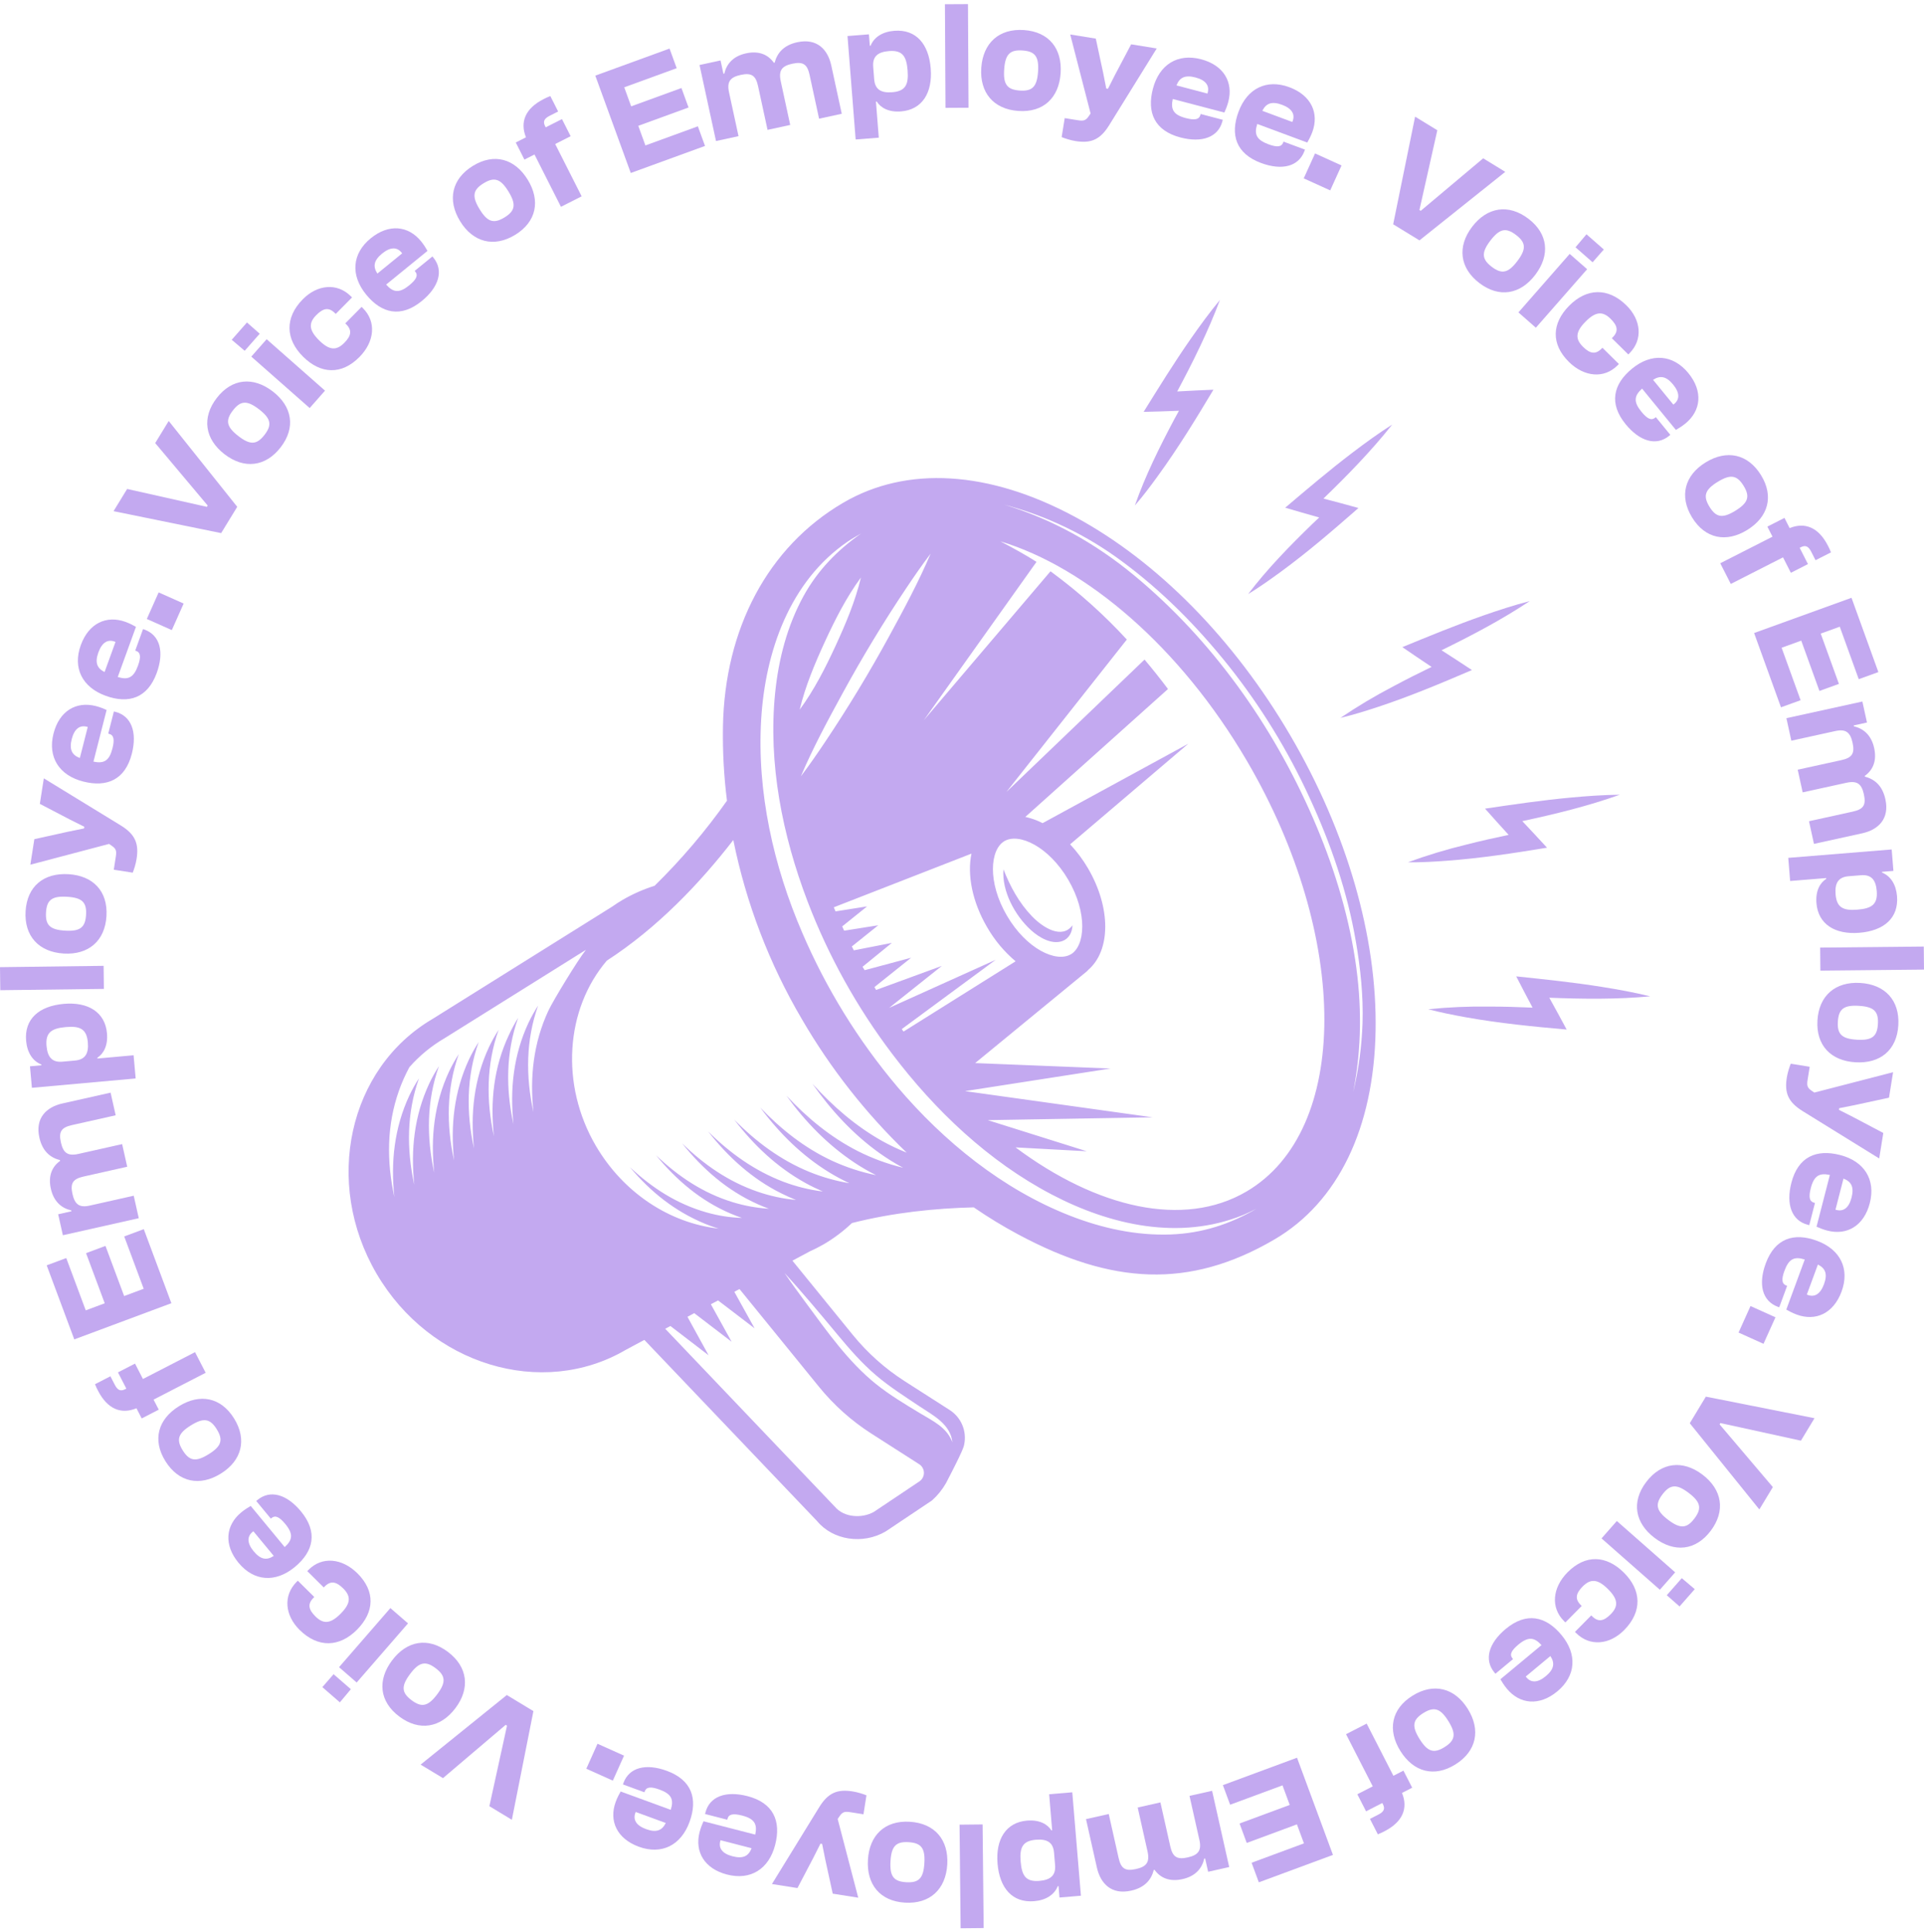 <svg width="247" height="248" viewBox="0 0 247 248" fill="none" xmlns="http://www.w3.org/2000/svg">
<g id="Layer 2" opacity="0.4">
<g id="Vector">
<path d="M132.476 117.604C130.819 115.88 129.668 113.767 128.824 111.584C128.592 114.371 130.291 117.519 132.354 119.391C133.435 120.371 135.032 121.275 136.377 120.796C137.202 120.501 137.656 119.704 137.681 118.77C136.364 120.574 133.951 119.139 132.476 117.604Z" fill="#6927DA"/>
<path d="M137.987 66.335C126.966 60.398 116.408 59.756 108.256 64.529C98.531 70.221 93.032 80.754 92.812 93.269C92.759 96.446 92.931 99.623 93.328 102.776C90.565 106.689 87.454 110.344 84.034 113.697C82.598 114.147 81.217 114.757 79.918 115.515C79.491 115.758 79.082 116.029 78.598 116.368L55.55 130.778C44.727 137.115 41.494 151.792 48.347 163.495C55.2 175.198 69.577 179.564 80.352 173.256L82.721 171.988L104.903 195.253C106.928 197.702 110.774 198.287 113.69 196.579C113.715 196.564 113.741 196.549 113.764 196.532L119.652 192.593C120.361 191.956 120.964 191.211 121.439 190.384C123.636 186.176 123.737 185.673 123.783 185.403C123.956 184.562 123.869 183.689 123.534 182.899C123.199 182.109 122.632 181.44 121.908 180.979L116.133 177.281C113.608 175.664 111.358 173.655 109.467 171.329L101.731 161.818L103.961 160.624C104.581 160.347 105.185 160.038 105.773 159.699C107.072 158.935 108.28 158.025 109.373 156.987C114.683 155.636 120.111 155.094 125.005 154.973C126.857 156.246 128.779 157.415 130.76 158.475C142.679 164.853 152.653 165.51 163.616 159.091C171.768 154.32 176.377 144.809 176.596 132.283C176.809 120.275 172.921 106.826 165.656 94.413C158.391 82.001 148.562 72.028 137.987 66.335ZM115.768 132.091L127.827 123.2L114.144 129.371L120.912 123.982L112.473 127.071C112.396 126.949 112.323 126.824 112.26 126.7L116.971 122.933L111.002 124.532L110.733 124.093L114.491 121.03L109.614 121.985C109.529 121.818 109.441 121.652 109.358 121.486L112.743 118.77L108.369 119.457C108.284 119.275 108.201 119.094 108.118 118.913L111.315 116.344L107.265 116.984C107.19 116.809 107.114 116.634 107.041 116.459L124.715 109.57C124.15 112.275 124.807 115.739 126.734 119.032C127.687 120.687 128.922 122.162 130.383 123.392L115.996 132.411L115.768 132.091ZM137.458 122.498C135.597 123.59 131.775 121.818 129.268 117.536C126.761 113.253 127.088 109.052 128.949 107.962C130.81 106.873 134.634 108.642 137.141 112.925C139.648 117.208 139.321 121.42 137.458 122.509V122.498ZM105.948 95.202C104.937 96.709 103.91 98.21 102.808 99.655C104.368 95.995 106.267 92.469 108.179 88.973C110.688 84.377 113.413 79.869 116.333 75.51C117.346 74.002 118.373 72.502 119.477 71.056C117.919 74.719 116.018 78.245 114.108 81.74C111.599 86.336 108.868 90.845 105.948 95.202ZM102.661 91.094C103.385 88.063 104.626 85.126 105.928 82.301C107.231 79.477 108.678 76.633 110.526 74.126C109.806 77.157 108.563 80.095 107.259 82.919C105.954 85.744 104.507 88.588 102.661 91.094ZM130.373 147.277L139.511 147.774L126.804 143.779L147.97 143.417L123.882 140.055L142.559 137.152L125.188 136.455L139.528 124.681C139.602 124.617 139.67 124.545 139.731 124.468C142.596 121.978 142.638 116.515 139.673 111.45C139.026 110.343 138.257 109.313 137.379 108.378L152.551 95.464L133.847 105.658C133.147 105.294 132.401 105.025 131.63 104.857L149.944 88.442C148.976 87.154 147.972 85.893 146.934 84.661L129.196 101.659L144.659 82.09C141.738 78.914 138.518 76.026 135.045 73.465C134.985 73.421 134.922 73.378 134.86 73.333L118.595 92.452L133.065 72.12C131.573 71.167 130.002 70.312 128.422 69.485C139.468 72.811 151.515 83.043 160.082 97.677C173.358 120.358 173.328 145.152 160.016 152.945C151.952 157.665 140.835 155.081 130.373 147.277ZM107.137 193.364C107.113 193.333 107.087 193.303 107.058 193.275L85.4 170.56L86.065 170.204L90.968 173.962L88.254 169.021L89.126 168.554L93.923 172.224L91.26 167.413L92.183 166.919L96.873 170.502L94.272 165.812L94.935 165.458L105.148 178.016C107.053 180.359 109.319 182.382 111.861 184.011L118.004 187.944C118.189 188.062 118.341 188.224 118.447 188.416C118.553 188.607 118.609 188.822 118.612 189.041C118.614 189.26 118.562 189.477 118.46 189.67C118.358 189.864 118.21 190.03 118.028 190.152L112.181 194.066C110.693 194.91 108.335 194.829 107.143 193.358L107.137 193.364ZM100.714 163.397C103.083 165.974 105.325 168.673 107.563 171.363C109.096 173.205 110.648 174.987 112.466 176.535C114.206 178.014 116.124 179.227 118.009 180.491C119.782 181.674 122.012 182.772 122.272 185.136C121.539 183.198 119.78 182.41 118.111 181.401C116.169 180.231 114.206 179.057 112.436 177.635C108.866 174.759 106.163 170.879 103.453 167.219C102.52 165.959 101.595 164.689 100.714 163.397ZM63.41 145.851C62.41 141.27 62.429 136.651 64.011 132.189C63.549 132.903 63.135 133.646 62.77 134.415C60.852 138.546 60.376 142.916 60.852 147.418C59.85 142.837 59.871 138.218 61.453 133.756C60.991 134.469 60.577 135.212 60.212 135.979C58.294 140.11 57.818 144.483 58.294 148.972C57.292 144.391 57.313 139.772 58.895 135.31C58.433 136.022 58.018 136.763 57.654 137.529C55.736 141.658 55.26 146.03 55.746 150.52C54.744 145.939 54.766 141.319 56.347 136.858C55.883 137.571 55.467 138.316 55.102 139.085C53.184 143.214 52.709 147.586 53.184 152.076C52.184 147.495 52.206 142.875 53.785 138.414C53.322 139.128 52.907 139.872 52.542 140.641C50.624 144.77 50.148 149.142 50.624 153.632C49.624 149.049 49.643 144.429 51.227 139.966C51.594 138.939 52.039 137.941 52.557 136.981C53.846 135.516 55.362 134.266 57.047 133.281L75.219 121.921C74.194 123.2 71.018 128.41 70.397 129.738C68.479 133.867 68.003 138.239 68.479 142.741C67.479 138.158 67.5 133.541 69.08 129.077C68.617 129.791 68.202 130.536 67.837 131.304C65.919 135.434 65.443 139.806 65.919 144.308C64.919 139.727 64.938 135.107 66.52 130.646C66.074 131.356 65.676 132.095 65.328 132.858C63.388 136.988 62.922 141.36 63.41 145.851ZM112.912 148.013C113.88 148.703 114.892 149.33 115.941 149.891C113.921 149.403 111.965 148.684 110.111 147.746C106.615 145.966 103.626 143.483 100.959 140.637C103.385 143.988 106.223 146.917 109.676 149.221C110.575 149.82 111.509 150.362 112.475 150.846C110.516 150.447 108.61 149.822 106.796 148.983C103.283 147.345 100.277 144.958 97.608 142.174C100.06 145.467 102.938 148.324 106.459 150.488C107.294 150.999 108.157 151.462 109.045 151.875C107.306 151.588 105.605 151.11 103.971 150.449C100.245 148.936 97.065 146.567 94.262 143.715C96.773 147.002 99.755 149.827 103.394 151.841C104.131 152.25 104.886 152.613 105.638 152.941C103.897 152.724 102.187 152.3 100.546 151.677C96.852 150.262 93.701 148.004 90.909 145.231C93.466 148.503 96.534 151.3 100.288 153.171C100.915 153.485 101.55 153.766 102.189 154.024C100.505 153.87 98.846 153.512 97.248 152.958C93.531 151.679 90.371 149.492 87.572 146.761C90.211 150.061 93.394 152.839 97.287 154.572C97.758 154.785 98.233 154.975 98.71 155.152C97.138 155.055 95.583 154.773 94.076 154.312C90.28 153.154 87.065 151.006 84.221 148.286C86.841 151.483 89.977 154.148 93.814 155.778C94.29 155.982 94.768 156.166 95.249 156.331C93.713 156.283 92.188 156.046 90.71 155.625C86.918 154.548 83.722 152.498 80.87 149.816C83.52 152.994 86.626 155.461 90.463 157.064C91.056 157.311 91.657 157.524 92.262 157.703C86.001 156.998 80.054 153.148 76.488 147.064C71.911 139.241 72.576 129.542 77.905 123.304C84.411 119.094 89.868 113.347 94.14 107.824C95.782 115.941 98.766 123.728 102.97 130.863C106.632 137.154 111.152 142.906 116.399 147.951C115.333 147.527 114.295 147.036 113.291 146.48C109.859 144.561 106.928 142.003 104.296 139.106C106.706 142.524 109.501 145.572 112.91 148.013H112.912ZM115.191 139.486C110.168 133.536 106.056 126.874 102.989 119.717C99.303 111.177 97.154 101.644 97.721 92.316C98.248 83.65 101.371 74.623 108.806 69.532C109.371 69.144 109.974 68.814 110.567 68.466C107.521 70.598 104.999 73.182 103.189 76.45C101.07 80.287 99.951 84.603 99.512 88.935C98.591 98.01 100.45 107.225 103.669 115.692C106.347 122.701 110.007 129.294 114.54 135.274C120.04 142.541 126.919 149.087 135.043 153.336C142.559 157.268 151.417 159.259 159.536 155.977C160.139 155.732 160.719 155.433 161.303 155.15C157.893 157.149 154.296 158.302 150.325 158.452C145.874 158.62 141.472 157.654 137.343 156.036C128.703 152.653 121.155 146.518 115.188 139.486H115.191ZM174.068 120.868C174.656 124.31 175.029 127.8 174.921 131.298C174.823 134.294 174.42 137.273 173.718 140.187C174.831 134.513 174.846 128.889 173.972 123.172C173.015 116.918 171.077 110.783 168.553 104.989C163.386 93.102 155.576 82.086 145.55 73.813C140.585 69.718 135.047 66.62 128.885 64.766C134.358 66.202 139.505 68.678 144.043 72.058C149.242 75.895 153.725 80.449 157.748 85.488C161.877 90.691 165.363 96.374 168.129 102.414C170.847 108.293 172.979 114.468 174.066 120.868H174.068Z" fill="#6927DA"/>
<path d="M145.693 64.882C146.759 63.656 147.731 62.355 148.678 61.044C151.251 57.504 153.532 53.776 155.778 50.022C154.226 50.09 152.677 50.156 151.127 50.248C153.154 46.449 155.1 42.541 156.614 38.498C155.271 40.118 154.028 41.825 152.826 43.55C150.711 46.585 148.765 49.732 146.817 52.867C148.33 52.829 149.842 52.788 151.353 52.724C151.159 53.083 150.959 53.437 150.767 53.79C148.863 57.37 147.032 61.057 145.693 64.882Z" fill="#6927DA"/>
<path d="M160.234 76.256C161.654 75.392 163.005 74.431 164.357 73.448C167.855 70.89 171.137 68.064 174.397 65.207C172.905 64.796 171.412 64.384 169.901 63.996C173.003 60.995 176.047 57.881 178.728 54.498C176.953 55.627 175.247 56.868 173.572 58.143C170.628 60.383 167.816 62.773 164.994 65.167C166.446 65.593 167.897 66.019 169.355 66.422C169.061 66.704 168.761 66.981 168.469 67.262C165.561 70.08 162.685 73.026 160.234 76.256Z" fill="#6927DA"/>
<path d="M185.06 83.467C188.935 81.57 192.792 79.546 196.386 77.155C194.35 77.681 192.335 78.336 190.357 79.031C186.865 80.254 183.45 81.659 180.031 83.066C181.278 83.919 182.525 84.771 183.785 85.603C182.118 86.406 180.468 87.244 178.833 88.118C176.508 89.332 174.254 90.677 172.082 92.147C173.7 91.765 175.292 91.269 176.87 90.749C180.988 89.391 184.97 87.719 188.963 86.006C187.665 85.153 186.369 84.3 185.06 83.467Z" fill="#6927DA"/>
<path d="M198.604 108.809C197.551 107.669 196.5 106.528 195.43 105.399C199.651 104.495 203.882 103.463 207.947 102.009C205.843 102.031 203.737 102.18 201.644 102.376C197.96 102.717 194.306 103.256 190.648 103.796C191.652 104.925 192.656 106.051 193.678 107.164C191.866 107.541 190.054 107.95 188.265 108.406C185.716 109.022 183.203 109.783 180.74 110.685C182.403 110.704 184.066 110.609 185.722 110.485C190.047 110.167 194.328 109.511 198.604 108.809Z" fill="#6927DA"/>
<path d="M211.852 127.888C209.809 127.385 207.733 127.008 205.655 126.678C202.001 126.096 198.328 125.71 194.651 125.326C195.344 126.669 196.037 128.008 196.751 129.34C194.9 129.255 193.05 129.204 191.208 129.201C188.586 129.165 185.964 129.279 183.355 129.543C184.96 129.969 186.595 130.293 188.23 130.585C192.494 131.344 196.81 131.77 201.125 132.152C200.389 130.785 199.654 129.419 198.897 128.065C203.199 128.236 207.554 128.287 211.852 127.888Z" fill="#6927DA"/>
<path d="M30.456 65.054L28.392 68.429L14.577 65.613L16.322 62.761L26.558 65.058L26.661 64.889L19.925 56.872L21.659 54.037L30.456 65.054Z" fill="#6927DA"/>
<path d="M36.033 57.413C34.072 59.953 31.309 60.224 28.816 58.298C26.307 56.361 25.869 53.62 27.831 51.08C29.781 48.554 32.519 48.316 35.028 50.253C37.522 52.178 37.983 54.888 36.033 57.413ZM33.963 55.814C34.944 54.544 34.781 53.717 33.26 52.543C31.723 51.356 30.882 51.408 29.901 52.678C28.908 53.964 29.071 54.791 30.608 55.977C32.129 57.152 32.97 57.1 33.963 55.814Z" fill="#6927DA"/>
<path d="M33.343 42.837L31.413 45.027L29.749 43.614L31.704 41.394L33.343 42.837ZM41.724 50.142L39.755 52.376L32.263 45.775L34.231 43.541L41.724 50.142Z" fill="#6927DA"/>
<path d="M46.147 45.823C43.829 48.166 41.161 48.011 38.917 45.791C36.646 43.543 36.533 40.778 38.879 38.407C40.75 36.517 43.275 36.279 45.025 38.01L45.194 38.178L43.1 40.294L42.987 40.183C42.183 39.387 41.468 39.573 40.602 40.448C39.597 41.464 39.644 42.376 40.97 43.689C42.282 44.987 43.195 45.025 44.2 44.009C45.066 43.134 45.245 42.417 44.44 41.621L44.328 41.509L46.422 39.393L46.591 39.56C48.341 41.292 48.088 43.862 46.147 45.823Z" fill="#6927DA"/>
<path d="M54.139 38.646C51.476 40.816 48.994 40.252 47 37.804C44.981 35.327 45.18 32.553 47.596 30.584C49.92 28.691 52.418 28.96 54.061 30.976C54.412 31.407 54.714 31.904 54.881 32.203L49.571 36.529C50.495 37.569 51.277 37.649 52.539 36.62C53.463 35.868 53.7 35.342 53.311 34.865L53.236 34.773L55.514 32.917L55.639 33.071C56.981 34.718 56.355 36.841 54.139 38.646ZM49.062 32.54C47.953 33.443 47.873 34.225 48.446 35.116L51.632 32.52C51.026 31.683 50.139 31.663 49.062 32.54Z" fill="#6927DA"/>
<path d="M66.141 30.141C63.397 31.819 60.715 31.086 59.067 28.394C57.41 25.685 57.978 22.963 60.722 21.284C63.448 19.616 66.097 20.369 67.754 23.079C69.402 25.771 68.867 28.473 66.141 30.141ZM64.773 27.905C66.144 27.066 66.287 26.234 65.282 24.592C64.267 22.932 63.461 22.68 62.089 23.52C60.701 24.369 60.558 25.201 61.574 26.861C62.579 28.503 63.384 28.755 64.773 27.905Z" fill="#6927DA"/>
<path d="M74.671 25.2L72.014 26.545L68.617 19.831L67.324 20.486L66.212 18.289L67.523 17.626C66.733 15.668 67.425 13.915 69.799 12.714C70.082 12.571 70.348 12.437 70.65 12.329L71.653 14.312L70.555 14.868C69.882 15.209 69.671 15.583 69.975 16.185L70.056 16.344L72.146 15.287L73.258 17.483L71.274 18.487L74.671 25.2Z" fill="#6927DA"/>
<path d="M90.508 18.732L80.977 22.205L76.424 9.708L85.955 6.235L86.872 8.753L80.139 11.207L81.029 13.65L87.483 11.299L88.394 13.798L81.94 16.149L82.857 18.668L89.591 16.214L90.508 18.732Z" fill="#6927DA"/>
<path d="M94.811 17.477L91.92 18.103L89.805 8.344L92.502 7.76L92.872 9.467L92.988 9.442C93.272 8.222 94.109 7.208 95.777 6.847C97.446 6.485 98.619 7.023 99.352 8.062L99.449 8.041C99.761 6.857 100.55 5.812 102.354 5.421C104.877 4.874 106.271 6.339 106.721 8.415L108.062 14.604L105.152 15.235L103.937 9.628C103.642 8.27 103.13 7.873 101.713 8.18C100.394 8.466 99.924 9.015 100.231 10.431L101.446 16.038L98.536 16.669L97.321 11.062C97.026 9.704 96.494 9.312 95.097 9.614C93.778 9.9 93.289 10.453 93.587 11.831L94.811 17.477Z" fill="#6927DA"/>
<path d="M112.817 17.671L109.848 17.905L108.801 4.626L111.551 4.409L111.667 5.873L111.766 5.865C112.216 4.755 113.317 4.07 114.801 3.953C117.611 3.732 119.237 5.654 119.485 8.801C119.732 11.928 118.369 14.087 115.677 14.299C114.094 14.424 113.073 13.847 112.55 13.032L112.451 13.04L112.817 17.671ZM112.225 10.17C112.331 11.516 113.142 11.95 114.547 11.839C116.269 11.703 116.658 10.836 116.516 9.035C116.373 7.215 115.852 6.419 114.13 6.555C112.725 6.666 111.992 7.222 112.098 8.567L112.225 10.17Z" fill="#6927DA"/>
<path d="M124.339 13.828L121.381 13.844L121.309 0.543L124.267 0.527L124.339 13.828Z" fill="#6927DA"/>
<path d="M130.735 14.242C127.519 14.017 125.755 11.859 125.976 8.702C126.199 5.526 128.246 3.634 131.462 3.859C134.658 4.083 136.383 6.239 136.16 9.415C135.939 12.572 133.932 14.466 130.735 14.242ZM130.919 11.622C132.527 11.734 133.127 11.138 133.262 9.212C133.398 7.267 132.887 6.592 131.279 6.48C129.651 6.366 129.051 6.962 128.914 8.908C128.78 10.833 129.291 11.508 130.919 11.622Z" fill="#6927DA"/>
<path d="M138.066 18.106C137.398 17.998 136.69 17.763 136.293 17.598L136.687 15.161L138.338 15.427C139.085 15.548 139.376 15.494 139.772 14.913L140.009 14.568L137.393 4.425L140.676 4.956L141.62 9.343L142.02 11.364L142.236 11.399L143.153 9.591L145.215 5.689L148.498 6.22L142.386 16.082C141.214 17.969 140.012 18.421 138.066 18.106Z" fill="#6927DA"/>
<path d="M151.539 17.644C148.217 16.772 147.21 14.435 148.011 11.382C148.823 8.29 151.18 6.816 154.195 7.607C157.094 8.368 158.349 10.545 157.689 13.06C157.548 13.598 157.325 14.135 157.182 14.446L150.557 12.707C150.262 14.066 150.658 14.745 152.233 15.158C153.385 15.461 153.95 15.342 154.106 14.747L154.136 14.632L156.978 15.378L156.928 15.57C156.388 17.624 154.304 18.37 151.539 17.644ZM153.479 9.944C152.096 9.581 151.418 9.977 151.035 10.965L155.01 12.008C155.33 11.025 154.823 10.297 153.479 9.944Z" fill="#6927DA"/>
<path d="M161.894 20.922C158.675 19.726 157.903 17.3 159.002 14.341C160.115 11.345 162.607 10.111 165.529 11.196C168.339 12.24 169.373 14.53 168.467 16.968C168.273 17.489 167.998 18.001 167.825 18.297L161.405 15.911C160.977 17.235 161.304 17.949 162.83 18.516C163.947 18.931 164.521 18.869 164.735 18.292L164.776 18.18L167.53 19.204L167.461 19.39C166.722 21.381 164.574 21.917 161.894 20.922ZM164.585 13.45C163.245 12.953 162.531 13.28 162.053 14.225L165.905 15.656C166.32 14.709 165.888 13.934 164.585 13.45Z" fill="#6927DA"/>
<path d="M170.771 24.438L167.372 22.895L168.825 19.695L172.223 21.238L170.771 24.438Z" fill="#6927DA"/>
<path d="M182.228 30.854L178.853 28.789L181.669 14.975L184.52 16.72L182.224 26.956L182.392 27.059L190.409 20.322L193.244 22.057L182.228 30.854Z" fill="#6927DA"/>
<path d="M189.928 36.339C187.368 34.394 187.075 31.628 188.985 29.115C190.907 26.586 193.649 26.127 196.21 28.073C198.755 30.006 199.016 32.748 197.094 35.277C195.184 37.79 192.473 38.273 189.928 36.339ZM191.514 34.253C192.794 35.226 193.621 35.056 194.786 33.523C195.963 31.974 195.905 31.132 194.625 30.159C193.328 29.174 192.502 29.344 191.324 30.893C190.159 32.426 190.218 33.268 191.514 34.253Z" fill="#6927DA"/>
<path d="M204.455 33.665L202.26 31.741L203.67 30.073L205.894 32.023L204.455 33.665ZM197.171 42.064L194.932 40.101L201.514 32.592L203.754 34.555L197.171 42.064Z" fill="#6927DA"/>
<path d="M201.419 46.461C199.079 44.154 199.228 41.493 201.438 39.252C203.675 36.983 206.431 36.866 208.799 39.2C210.688 41.062 210.93 43.58 209.207 45.328L209.04 45.497L206.926 43.412L207.037 43.3C207.829 42.496 207.642 41.784 206.768 40.922C205.753 39.922 204.844 39.97 203.537 41.295C202.245 42.606 202.21 43.516 203.224 44.516C204.098 45.378 204.813 45.555 205.605 44.751L205.717 44.639L207.831 46.723L207.664 46.892C205.941 48.64 203.378 48.392 201.419 46.461Z" fill="#6927DA"/>
<path d="M208.702 54.455C206.527 51.797 207.085 49.313 209.527 47.314C212.001 45.29 214.775 45.482 216.749 47.894C218.647 50.214 218.384 52.712 216.372 54.36C215.941 54.712 215.446 55.015 215.147 55.183L210.809 49.883C209.771 50.809 209.693 51.591 210.724 52.851C211.478 53.773 212.005 54.008 212.481 53.619L212.574 53.543L214.434 55.817L214.281 55.943C212.637 57.288 210.512 56.667 208.702 54.455ZM214.796 49.364C213.891 48.258 213.109 48.18 212.219 48.754L214.822 51.934C215.659 51.326 215.677 50.439 214.796 49.364Z" fill="#6927DA"/>
<path d="M217.234 66.432C215.549 63.693 216.275 61.008 218.963 59.355C221.668 57.69 224.392 58.252 226.077 60.992C227.752 63.714 227.005 66.364 224.299 68.029C221.611 69.683 218.908 69.154 217.234 66.432ZM219.466 65.059C220.308 66.428 221.141 66.569 222.781 65.56C224.438 64.54 224.687 63.734 223.845 62.365C222.992 60.978 222.16 60.838 220.503 61.857C218.862 62.866 218.613 63.672 219.466 65.059Z" fill="#6927DA"/>
<path d="M222.196 74.954L220.845 72.3L227.55 68.887L226.892 67.595L229.086 66.478L229.752 67.787C231.709 66.992 233.463 67.681 234.67 70.051C234.814 70.334 234.949 70.6 235.057 70.901L233.076 71.909L232.518 70.813C232.175 70.14 231.801 69.93 231.199 70.236L231.04 70.317L232.103 72.405L229.909 73.522L228.901 71.54L222.196 74.954Z" fill="#6927DA"/>
<path d="M228.639 90.79L225.19 81.254L237.693 76.732L241.142 86.268L238.623 87.179L236.186 80.443L233.741 81.327L236.077 87.783L233.576 88.688L231.241 82.231L228.722 83.142L231.158 89.879L228.639 90.79Z" fill="#6927DA"/>
<path d="M229.969 95.075L229.336 92.185L239.089 90.046L239.68 92.742L237.974 93.116L238 93.232C239.22 93.513 240.236 94.347 240.602 96.015C240.967 97.683 240.432 98.857 239.395 99.592L239.416 99.689C240.601 99.998 241.648 100.785 242.043 102.588C242.596 105.109 241.135 106.507 239.06 106.962L232.874 108.319L232.236 105.41L237.84 104.181C239.197 103.883 239.593 103.37 239.282 101.954C238.993 100.636 238.443 100.167 237.028 100.477L231.424 101.706L230.786 98.798L236.39 97.569C237.747 97.271 238.138 96.738 237.832 95.342C237.543 94.023 236.989 93.535 235.612 93.837L229.969 95.075Z" fill="#6927DA"/>
<path d="M229.815 113.082L229.574 110.114L242.851 109.036L243.074 111.787L241.61 111.905L241.618 112.004C242.73 112.452 243.416 113.551 243.537 115.035C243.765 117.845 241.846 119.475 238.7 119.73C235.573 119.984 233.412 118.626 233.193 115.935C233.065 114.352 233.639 113.329 234.453 112.805L234.445 112.706L229.815 113.082ZM237.314 112.473C235.968 112.582 235.536 113.394 235.65 114.799C235.79 116.52 236.658 116.908 238.459 116.762C240.279 116.614 241.073 116.092 240.934 114.37C240.819 112.965 240.262 112.234 238.917 112.343L237.314 112.473Z" fill="#6927DA"/>
<path d="M233.699 124.589L233.67 121.631L246.97 121.498L247 124.456L233.699 124.589Z" fill="#6927DA"/>
<path d="M233.321 130.98C233.514 127.764 235.653 125.98 238.809 126.169C241.986 126.36 243.896 128.387 243.703 131.603C243.512 134.799 241.375 136.544 238.198 136.353C235.042 136.164 233.129 134.176 233.321 130.98ZM235.941 131.137C235.845 132.745 236.447 133.339 238.372 133.455C240.318 133.571 240.986 133.054 241.083 131.446C241.18 129.818 240.579 129.224 238.633 129.107C236.707 128.992 236.039 129.509 235.941 131.137Z" fill="#6927DA"/>
<path d="M229.389 138.306C229.497 137.64 229.731 136.934 229.895 136.538L232.326 136.929L232.061 138.575C231.941 139.32 231.995 139.61 232.575 140.005L232.919 140.241L243.031 137.626L242.505 140.899L238.13 141.844L236.115 142.244L236.081 142.459L237.884 143.373L241.776 145.427L241.249 148.7L231.411 142.613C229.528 141.445 229.077 140.247 229.389 138.306Z" fill="#6927DA"/>
<path d="M229.975 151.819C230.833 148.488 233.17 147.468 236.232 148.257C239.332 149.056 240.82 151.411 240.041 154.434C239.291 157.342 237.117 158.609 234.594 157.959C234.055 157.82 233.516 157.599 233.204 157.457L234.916 150.813C233.553 150.524 232.875 150.924 232.468 152.503C232.17 153.658 232.292 154.224 232.889 154.377L233.004 154.407L232.27 157.257L232.077 157.208C230.017 156.676 229.26 154.592 229.975 151.819ZM237.697 153.727C238.054 152.341 237.654 151.663 236.663 151.284L235.636 155.27C236.622 155.586 237.35 155.075 237.697 153.727Z" fill="#6927DA"/>
<path d="M226.682 162.172C227.87 158.949 230.294 158.171 233.256 159.263C236.254 160.369 237.495 162.858 236.417 165.782C235.38 168.595 233.092 169.634 230.652 168.735C230.131 168.542 229.618 168.269 229.322 168.096L231.691 161.67C230.367 161.245 229.653 161.574 229.09 163.102C228.678 164.219 228.741 164.793 229.319 165.006L229.43 165.047L228.414 167.804L228.228 167.735C226.235 167 225.693 164.854 226.682 162.172ZM234.16 164.844C234.655 163.503 234.325 162.789 233.379 162.314L231.958 166.169C232.906 166.582 233.679 166.148 234.16 164.844Z" fill="#6927DA"/>
<path d="M223.193 171.045L224.728 167.642L227.931 169.087L226.396 172.489L223.193 171.045Z" fill="#6927DA"/>
<path d="M216.931 182.685L218.995 179.27L232.943 182.038L231.198 184.923L220.862 182.661L220.759 182.831L227.595 190.882L225.861 193.75L216.931 182.685Z" fill="#6927DA"/>
<path d="M211.332 190.237C213.272 187.672 216.037 187.373 218.554 189.277C221.088 191.193 221.553 193.934 219.613 196.499C217.685 199.049 214.945 199.316 212.411 197.4C209.894 195.496 209.404 192.786 211.332 190.237ZM213.422 191.817C212.452 193.1 212.624 193.926 214.16 195.088C215.711 196.261 216.553 196.201 217.523 194.919C218.505 193.62 218.334 192.794 216.782 191.62C215.246 190.459 214.404 190.519 213.422 191.817Z" fill="#6927DA"/>
<path d="M213.979 204.76L215.905 202.571L217.569 203.982L215.616 206.201L213.979 204.76ZM205.602 197.467L207.567 195.234L215.056 201.824L213.091 204.057L205.602 197.467Z" fill="#6927DA"/>
<path d="M201.237 201.822C203.555 199.48 206.223 199.634 208.466 201.854C210.738 204.103 210.851 206.867 208.505 209.238C206.634 211.129 204.108 211.367 202.359 209.635L202.189 209.468L204.284 207.351L204.397 207.463C205.201 208.259 205.916 208.072 206.782 207.198C207.787 206.182 207.74 205.269 206.414 203.957C205.101 202.658 204.189 202.621 203.183 203.637C202.318 204.512 202.139 205.229 202.943 206.024L203.056 206.136L200.962 208.253L200.792 208.085C199.043 206.354 199.296 203.784 201.237 201.822Z" fill="#6927DA"/>
<path d="M193.302 209.088C195.946 206.89 198.437 207.431 200.457 209.861C202.502 212.322 202.331 215.101 199.931 217.096C197.623 219.014 195.119 218.769 193.455 216.767C193.099 216.339 192.792 215.845 192.621 215.547L197.895 211.163C196.96 210.131 196.176 210.059 194.923 211.101C194.005 211.863 193.773 212.392 194.167 212.866L194.243 212.958L191.981 214.838L191.854 214.685C190.494 213.05 191.1 210.918 193.302 209.088ZM198.445 215.152C199.545 214.237 199.618 213.453 199.036 212.567L195.872 215.197C196.487 216.03 197.375 216.041 198.445 215.152Z" fill="#6927DA"/>
<path d="M181.331 217.66C184.065 215.956 186.758 216.667 188.431 219.35C190.115 222.05 189.568 224.781 186.834 226.485C184.117 228.179 181.458 227.447 179.775 224.747C178.102 222.064 178.615 219.354 181.331 217.66ZM182.72 219.887C181.354 220.74 181.218 221.574 182.238 223.211C183.269 224.865 184.079 225.11 185.445 224.258C186.829 223.395 186.965 222.561 185.934 220.907C184.913 219.27 184.104 219.025 182.72 219.887Z" fill="#6927DA"/>
<path d="M172.801 222.597L175.451 221.239L178.881 227.936L180.171 227.275L181.293 229.466L179.986 230.136C180.786 232.09 180.101 233.846 177.734 235.059C177.451 235.203 177.186 235.339 176.885 235.449L175.872 233.47L176.967 232.909C177.639 232.565 177.848 232.19 177.54 231.589L177.459 231.43L175.374 232.498L174.252 230.307L176.231 229.293L172.801 222.597Z" fill="#6927DA"/>
<path d="M156.993 229.137L166.508 225.618L171.122 238.093L161.608 241.612L160.678 239.099L167.4 236.612L166.497 234.173L160.055 236.556L159.132 234.061L165.574 231.678L164.645 229.165L157.923 231.651L156.993 229.137Z" fill="#6927DA"/>
<path d="M152.707 230.516L155.606 229.865L157.803 239.651L155.099 240.258L154.714 238.546L154.598 238.572C154.321 239.799 153.489 240.824 151.816 241.199C150.142 241.575 148.96 241.043 148.216 240.004L148.119 240.026C147.815 241.219 147.03 242.274 145.22 242.68C142.691 243.247 141.28 241.786 140.813 239.705L139.42 233.499L142.338 232.843L143.6 238.466C143.906 239.828 144.423 240.222 145.844 239.904C147.167 239.607 147.635 239.052 147.316 237.632L146.054 232.009L148.972 231.354L150.234 236.977C150.54 238.339 151.077 238.729 152.478 238.414C153.801 238.117 154.288 237.558 153.978 236.177L152.707 230.516Z" fill="#6927DA"/>
<path d="M134.689 230.306L137.657 230.057L138.767 243.332L136.017 243.562L135.894 242.098L135.795 242.106C135.351 243.219 134.253 243.908 132.769 244.033C129.96 244.267 128.326 242.352 128.063 239.207C127.801 236.081 129.154 233.916 131.845 233.691C133.427 233.559 134.451 234.13 134.977 234.943L135.076 234.935L134.689 230.306ZM135.316 237.803C135.204 236.458 134.391 236.028 132.986 236.145C131.265 236.289 130.879 237.158 131.03 238.959C131.182 240.779 131.707 241.571 133.428 241.428C134.832 241.31 135.563 240.751 135.45 239.406L135.316 237.803Z" fill="#6927DA"/>
<path d="M123.187 234.211L126.144 234.181L126.281 247.481L123.324 247.511L123.187 234.211Z" fill="#6927DA"/>
<path d="M116.797 233.838C120.013 234.031 121.797 236.17 121.608 239.327C121.417 242.503 119.39 244.414 116.174 244.221C112.978 244.029 111.233 241.892 111.424 238.716C111.613 235.559 113.601 233.646 116.797 233.838ZM116.64 236.459C115.032 236.362 114.438 236.964 114.322 238.89C114.205 240.835 114.723 241.504 116.331 241.6C117.959 241.698 118.553 241.096 118.67 239.15C118.785 237.225 118.268 236.556 116.64 236.459Z" fill="#6927DA"/>
<path d="M109.465 229.944C110.132 230.05 110.839 230.283 111.235 230.446L110.85 232.877L109.203 232.616C108.458 232.498 108.168 232.553 107.774 233.134L107.539 233.478L110.179 243.584L106.905 243.066L105.949 238.694L105.545 236.68L105.329 236.646L104.42 238.451L102.376 242.348L99.101 241.83L105.164 231.977C106.327 230.09 107.524 229.637 109.465 229.944Z" fill="#6927DA"/>
<path d="M95.952 230.547C99.283 231.405 100.303 233.742 99.514 236.804C98.715 239.904 96.36 241.392 93.337 240.613C90.429 239.863 89.162 237.689 89.812 235.166C89.951 234.627 90.172 234.088 90.314 233.776L96.958 235.488C97.247 234.125 96.847 233.447 95.268 233.04C94.113 232.742 93.547 232.864 93.394 233.46L93.364 233.576L90.514 232.841L90.564 232.649C91.095 230.588 93.179 229.832 95.952 230.547ZM94.044 238.269C95.43 238.626 96.108 238.226 96.487 237.235L92.501 236.208C92.185 237.194 92.696 237.922 94.044 238.269Z" fill="#6927DA"/>
<path d="M85.596 227.298C88.821 228.478 89.605 230.9 88.52 233.865C87.422 236.866 84.936 238.113 82.01 237.042C79.195 236.011 78.149 233.726 79.043 231.284C79.234 230.762 79.506 230.249 79.678 229.952L86.11 232.306C86.532 230.981 86.201 230.268 84.672 229.708C83.553 229.299 82.98 229.364 82.769 229.942L82.728 230.054L79.969 229.044L80.037 228.857C80.767 226.863 82.912 226.316 85.596 227.298ZM82.942 234.783C84.284 235.274 84.997 234.943 85.471 233.996L81.612 232.583C81.201 233.532 81.637 234.305 82.942 234.783Z" fill="#6927DA"/>
<path d="M76.707 223.826L80.112 225.352L78.675 228.559L75.27 227.032L76.707 223.826Z" fill="#6927DA"/>
<path d="M65.064 217.572L68.479 219.637L65.711 233.584L62.826 231.839L65.089 221.504L64.918 221.4L56.868 228.237L53.999 226.502L65.064 217.572Z" fill="#6927DA"/>
<path d="M57.488 212.023C60.061 213.953 60.371 216.716 58.477 219.241C56.571 221.782 53.831 222.259 51.259 220.329C48.702 218.411 48.424 215.672 50.33 213.131C52.224 210.606 54.931 210.105 57.488 212.023ZM55.916 214.12C54.63 213.155 53.804 213.329 52.648 214.87C51.481 216.426 51.545 217.268 52.831 218.233C54.133 219.21 54.959 219.035 56.126 217.478C57.282 215.938 57.218 215.096 55.916 214.12Z" fill="#6927DA"/>
<path d="M42.825 214.898L45.042 216.824L43.631 218.51L41.383 216.557L42.825 214.898ZM50.117 206.409L52.38 208.375L45.789 215.964L43.526 213.998L50.117 206.409Z" fill="#6927DA"/>
<path d="M45.877 201.942C48.219 204.26 48.064 206.928 45.844 209.172C43.596 211.443 40.831 211.556 38.461 209.21C36.57 207.339 36.332 204.814 38.063 203.064L38.231 202.895L40.348 204.989L40.236 205.102C39.44 205.906 39.626 206.621 40.501 207.487C41.517 208.492 42.429 208.446 43.742 207.119C45.041 205.807 45.078 204.894 44.062 203.889C43.187 203.023 42.47 202.844 41.674 203.649L41.562 203.761L39.446 201.667L39.613 201.498C41.345 199.748 43.915 200.001 45.877 201.942Z" fill="#6927DA"/>
<path d="M38.635 193.997C40.823 196.644 40.277 199.131 37.844 201.142C35.381 203.178 32.606 202.999 30.62 200.597C28.71 198.287 28.961 195.787 30.966 194.13C31.394 193.776 31.888 193.47 32.186 193.301L36.55 198.58C37.583 197.648 37.658 196.866 36.62 195.611C35.861 194.693 35.334 194.46 34.859 194.852L34.768 194.928L32.896 192.663L33.049 192.537C34.686 191.183 36.813 191.794 38.635 193.997ZM32.565 199.118C33.476 200.22 34.258 200.294 35.145 199.715L32.527 196.548C31.693 197.16 31.68 198.047 32.565 199.118Z" fill="#6927DA"/>
<path d="M30.045 182.061C31.744 184.792 31.032 187.48 28.352 189.147C25.655 190.825 22.929 190.277 21.23 187.546C19.541 184.832 20.275 182.178 22.972 180.5C25.652 178.833 28.357 179.347 30.045 182.061ZM27.82 183.445C26.971 182.08 26.138 181.944 24.503 182.961C22.851 183.989 22.605 184.796 23.455 186.162C24.315 187.544 25.148 187.68 26.8 186.652C28.435 185.635 28.68 184.828 27.82 183.445Z" fill="#6927DA"/>
<path d="M25.039 173.56L26.403 176.207L19.715 179.653L20.379 180.941L18.191 182.069L17.518 180.763C15.565 181.568 13.808 180.888 12.589 178.523C12.444 178.241 12.308 177.976 12.197 177.675L14.174 176.657L14.738 177.751C15.083 178.422 15.459 178.63 16.058 178.321L16.217 178.239L15.144 176.157L17.333 175.029L18.351 177.006L25.039 173.56Z" fill="#6927DA"/>
<path d="M18.458 157.772L22.001 167.277L9.537 171.922L5.995 162.417L8.506 161.481L11.009 168.196L13.445 167.288L11.047 160.852L13.539 159.923L15.938 166.359L18.449 165.423L15.947 158.708L18.458 157.772Z" fill="#6927DA"/>
<path d="M17.167 153.48L17.815 156.366L8.072 158.553L7.467 155.861L9.172 155.478L9.146 155.362C7.924 155.087 6.904 154.258 6.53 152.592C6.156 150.926 6.686 149.749 7.72 149.009L7.698 148.912C6.511 148.608 5.461 147.827 5.056 146.025C4.491 143.507 5.946 142.103 8.019 141.637L14.198 140.251L14.85 143.156L9.252 144.412C7.896 144.717 7.503 145.232 7.82 146.646C8.116 147.963 8.668 148.429 10.082 148.112L15.68 146.856L16.332 149.761L10.734 151.018C9.378 151.322 8.99 151.857 9.303 153.251C9.598 154.569 10.155 155.054 11.53 154.745L17.167 153.48Z" fill="#6927DA"/>
<path d="M17.149 135.453L17.417 138.43L4.096 139.629L3.848 136.87L5.317 136.738L5.308 136.638C4.188 136.199 3.489 135.101 3.355 133.612C3.101 130.793 5.014 129.14 8.17 128.856C11.307 128.574 13.489 129.918 13.732 132.618C13.875 134.206 13.307 135.238 12.495 135.772L12.504 135.871L17.149 135.453ZM9.625 136.13C10.975 136.008 11.402 135.189 11.275 133.78C11.12 132.053 10.245 131.671 8.438 131.834C6.612 131.998 5.819 132.53 5.974 134.257C6.101 135.667 6.667 136.396 8.017 136.275L9.625 136.13Z" fill="#6927DA"/>
<path d="M13.3 123.974L13.337 126.932L0.038 127.101L0 124.143L13.3 123.974Z" fill="#6927DA"/>
<path d="M13.669 117.583C13.476 120.799 11.336 122.583 8.18 122.394C5.004 122.203 3.093 120.176 3.286 116.96C3.478 113.764 5.615 112.019 8.791 112.21C11.947 112.399 13.86 114.387 13.669 117.583ZM11.048 117.426C11.145 115.818 10.543 115.224 8.617 115.108C6.672 114.992 6.003 115.509 5.907 117.117C5.809 118.745 6.411 119.339 8.356 119.456C10.282 119.571 10.95 119.054 11.048 117.426Z" fill="#6927DA"/>
<path d="M17.536 110.242C17.432 110.909 17.202 111.617 17.039 112.013L14.607 111.634L14.864 109.987C14.98 109.241 14.925 108.951 14.343 108.559L13.998 108.325L3.898 110.99L4.409 107.714L8.779 106.748L10.791 106.338L10.825 106.122L9.017 105.218L5.115 103.183L5.626 99.907L15.494 105.946C17.383 107.104 17.839 108.301 17.536 110.242Z" fill="#6927DA"/>
<path d="M16.926 96.744C16.079 100.072 13.749 101.097 10.69 100.318C7.593 99.529 6.101 97.183 6.87 94.162C7.61 91.257 9.777 89.986 12.297 90.628C12.836 90.765 13.374 90.984 13.687 91.126L11.996 97.763C13.358 98.048 14.034 97.646 14.435 96.069C14.729 94.915 14.607 94.351 14.01 94.199L13.895 94.169L14.62 91.322L14.812 91.371C16.871 91.895 17.632 93.974 16.926 96.744ZM9.212 94.861C8.859 96.246 9.26 96.922 10.251 97.297L11.265 93.315C10.279 93.003 9.555 93.515 9.212 94.861Z" fill="#6927DA"/>
<path d="M20.124 86.37C18.951 89.598 16.532 90.388 13.565 89.311C10.561 88.219 9.308 85.737 10.372 82.807C11.395 79.99 13.678 78.939 16.122 79.827C16.644 80.016 17.158 80.288 17.455 80.459L15.117 86.896C16.444 87.315 17.156 86.982 17.712 85.452C18.118 84.332 18.052 83.759 17.474 83.549L17.362 83.508L18.364 80.747L18.551 80.815C20.548 81.54 21.1 83.683 20.124 86.37ZM12.633 83.734C12.145 85.078 12.478 85.79 13.426 86.261L14.829 82.398C13.879 81.99 13.107 82.428 12.633 83.734Z" fill="#6927DA"/>
<path d="M23.576 77.47L22.058 80.879L18.848 79.45L20.366 76.041L23.576 77.47Z" fill="#6927DA"/>
</g>
</g>
</svg>
